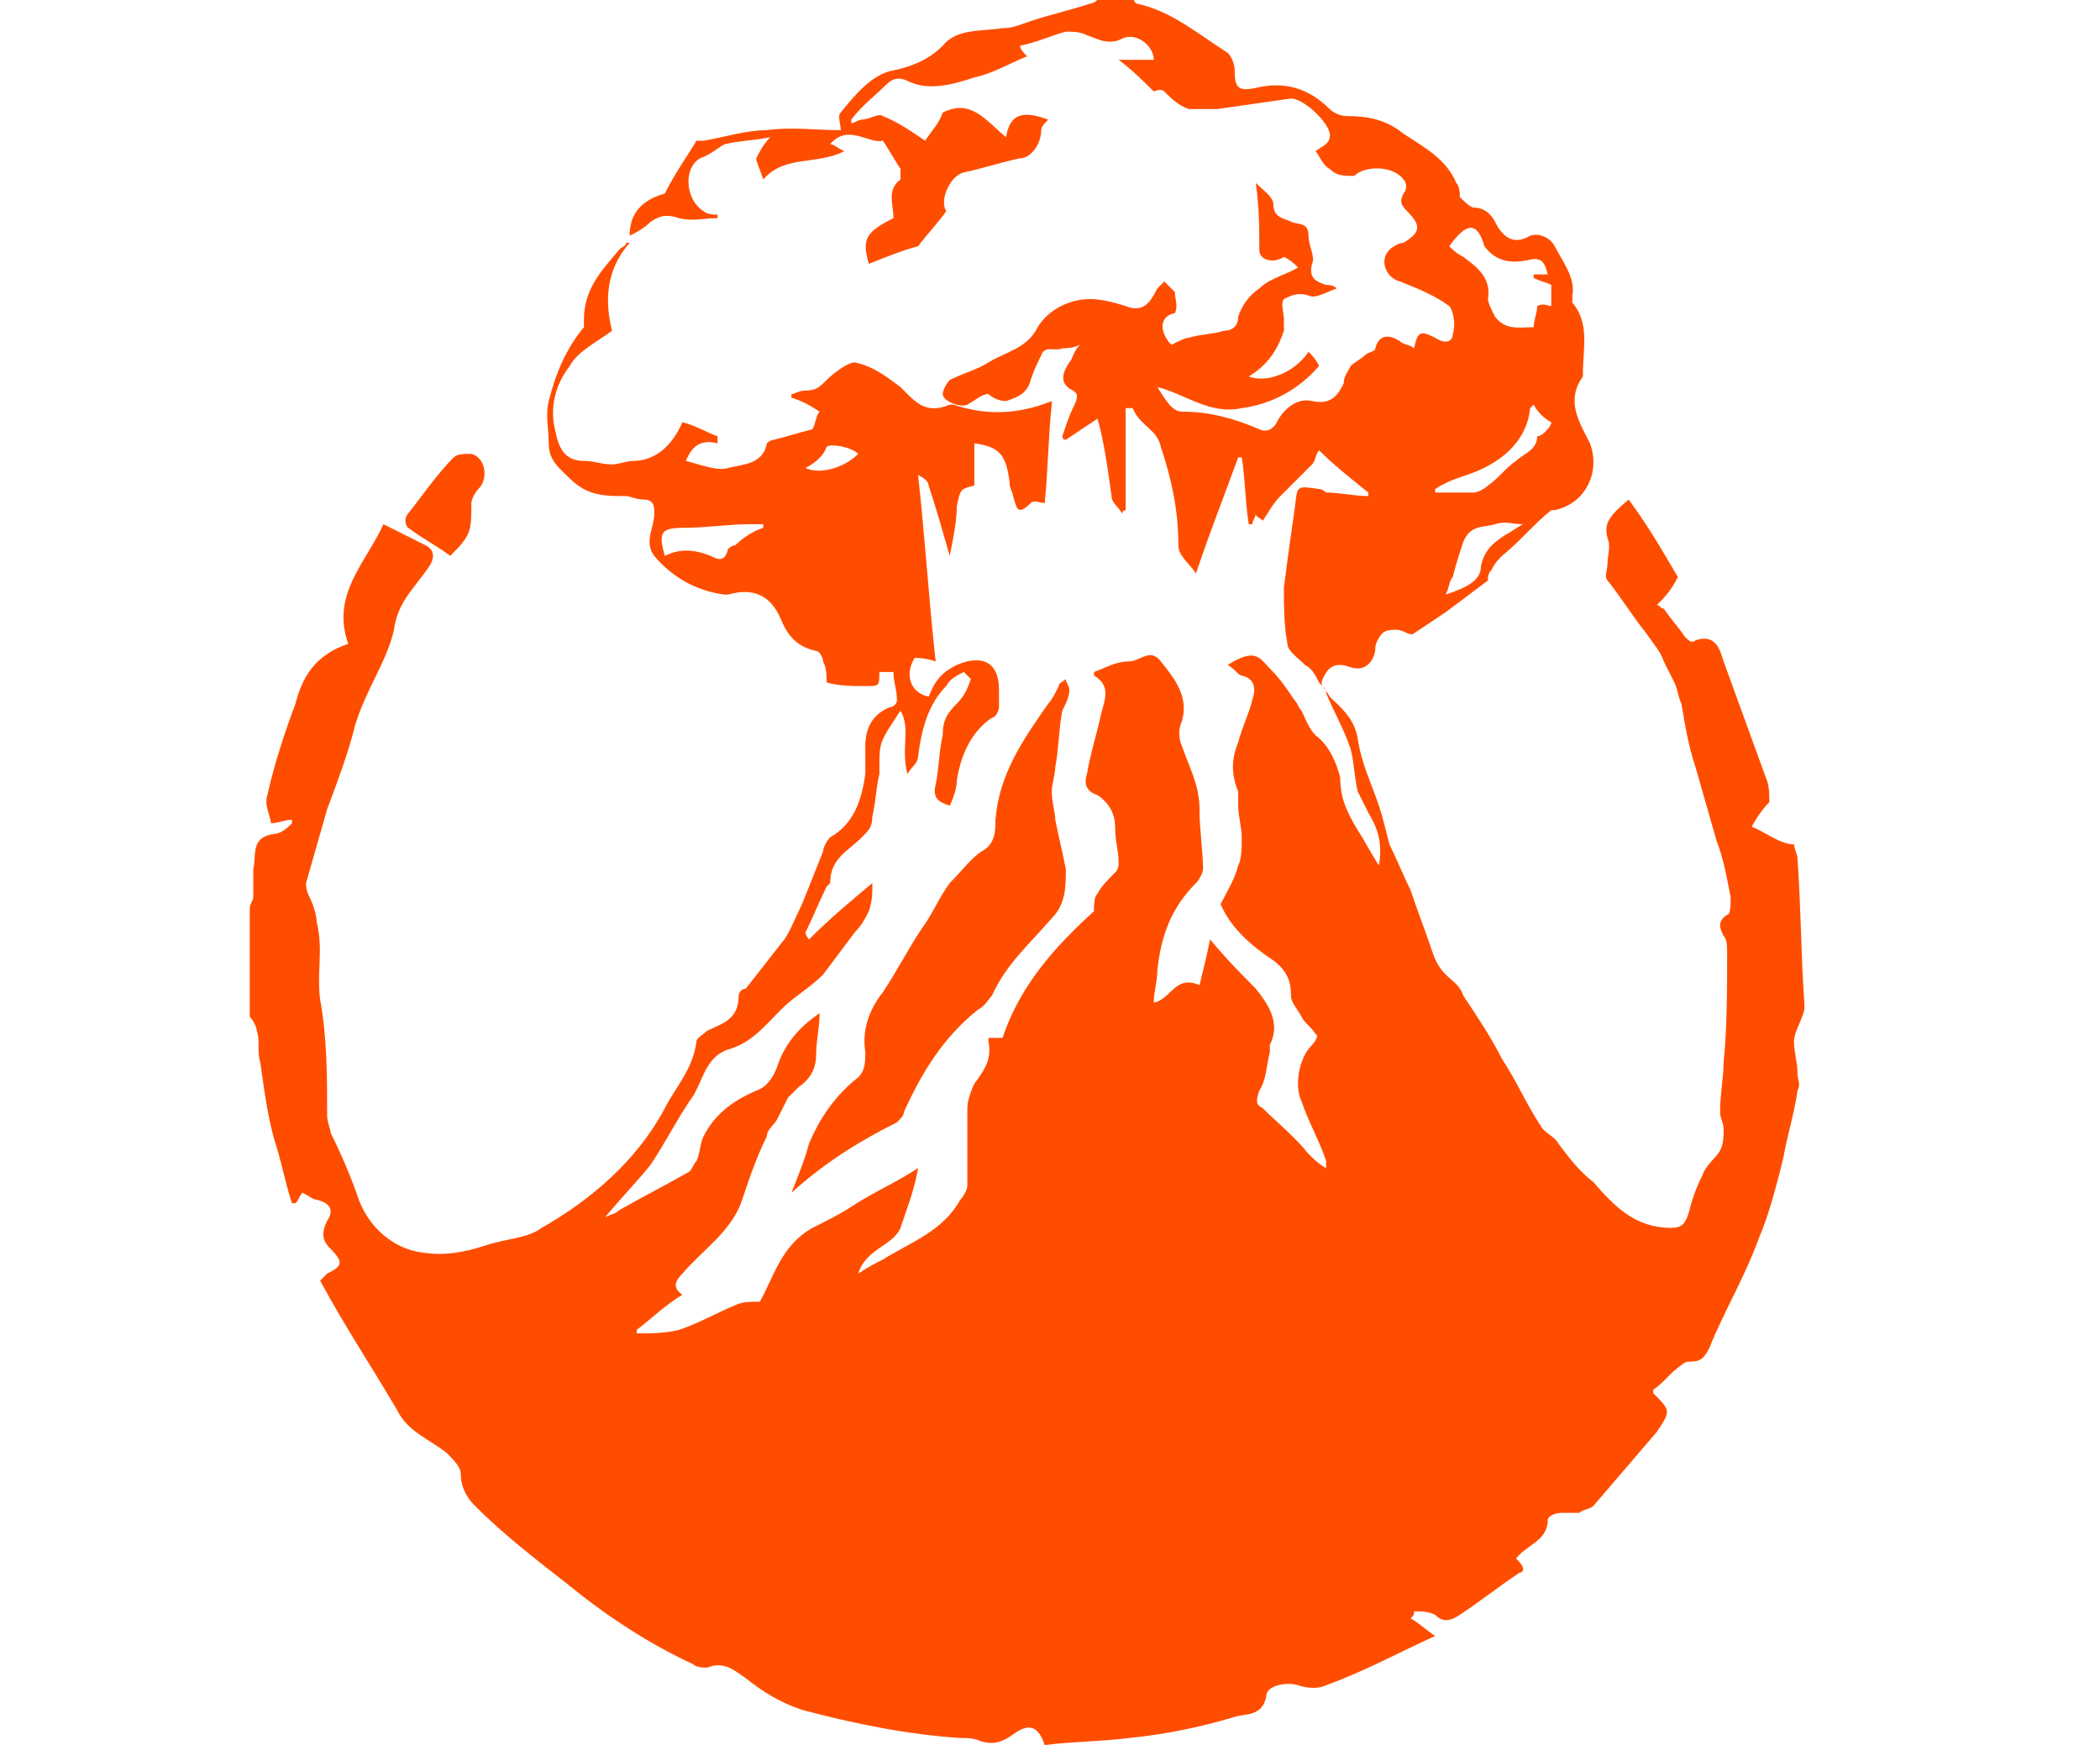 <?xml version="1.0" encoding="utf-8"?>
<!-- Generator: Adobe Illustrator 24.0.2, SVG Export Plug-In . SVG Version: 6.00 Build 0)  -->
<svg version="1.1" id="图层_1" xmlns="http://www.w3.org/2000/svg" xmlns:xlink="http://www.w3.org/1999/xlink" x="0px" y="0px"
	 viewBox="0 0 59.7 49.6" style="enable-background:new 0 0 59.7 49.6;" xml:space="preserve">
<style type="text/css">
	.st0{fill:#FF4D00;}
</style>
<title>LOGO</title>
<path class="st0" d="M32.2-0.1c0,0.1,0.1,0.2,0.1,0.2c1,0.2,1.8,0.9,2.6,1.4c0.1,0.1,0.2,0.3,0.2,0.5c0,0.5,0.1,0.6,0.6,0.5
	c0.8-0.2,1.5,0,2.1,0.6c0.1,0.1,0.3,0.2,0.5,0.2c0.6,0,1.1,0.1,1.6,0.5c0.6,0.4,1.2,0.7,1.5,1.4c0.1,0.1,0.1,0.3,0.1,0.4
	c0.1,0.1,0.3,0.3,0.4,0.3c0.3,0,0.5,0.2,0.6,0.4c0.2,0.4,0.5,0.7,1,0.4c0.3-0.1,0.6,0.1,0.7,0.3c0.2,0.4,0.6,0.9,0.5,1.4
	c0,0.1,0,0.1,0,0.2c0.5,0.6,0.3,1.3,0.3,2c0,0,0,0.1,0,0.1c-0.5,0.7-0.1,1.3,0.2,1.9c0.3,0.8-0.1,1.7-1,1.9c0,0-0.1,0-0.1,0
	c-0.5,0.4-0.9,0.9-1.4,1.3c-0.1,0.1-0.2,0.2-0.3,0.4c-0.1,0.1-0.1,0.2-0.1,0.3c-0.4,0.3-0.8,0.6-1.2,0.9c-0.3,0.2-0.6,0.4-0.9,0.6
	c-0.1,0.1-0.3-0.1-0.5-0.1c-0.1,0-0.3,0-0.4,0.1c-0.1,0.1-0.2,0.3-0.2,0.4c0,0.3-0.2,0.6-0.5,0.6c-0.2,0-0.3-0.1-0.5-0.1
	c-0.3,0-0.4,0.2-0.5,0.4c-0.1,0.2,0.1,0.3,0.2,0.5c0.3,0.3,0.7,0.6,0.8,1.2c0.1,0.7,0.4,1.3,0.6,1.9c0.1,0.3,0.2,0.7,0.3,1.1
	c0.2,0.4,0.4,0.9,0.6,1.3c0.2,0.6,0.4,1.1,0.6,1.7c0.1,0.3,0.2,0.5,0.4,0.7c0.2,0.2,0.4,0.3,0.5,0.6c0.4,0.6,0.8,1.2,1.1,1.8
	c0.4,0.6,0.7,1.3,1.1,1.9c0.1,0.2,0.4,0.3,0.5,0.5c0.3,0.4,0.6,0.8,1,1.1c0.6,0.7,1.2,1.3,2.2,1.3c0.3,0,0.4-0.1,0.5-0.4
	c0.1-0.4,0.2-0.7,0.4-1.1c0.1-0.3,0.4-0.5,0.5-0.7c0.1-0.2,0.1-0.4,0.1-0.6c0-0.2-0.1-0.3-0.1-0.5c0-0.5,0.1-1,0.1-1.4
	c0.1-1,0.1-2.1,0.1-3.1c0-0.2,0-0.4-0.1-0.5c-0.1-0.2-0.2-0.4,0.1-0.6c0.1,0,0.1-0.3,0.1-0.5c-0.1-0.5-0.2-1.1-0.4-1.6
	c-0.2-0.7-0.4-1.4-0.6-2.1c-0.2-0.6-0.3-1.2-0.4-1.8c-0.1-0.2-0.1-0.4-0.2-0.6c-0.1-0.2-0.2-0.4-0.3-0.6c-0.1-0.3-0.3-0.5-0.5-0.8
	c-0.4-0.5-0.7-1-1.1-1.5c-0.1-0.1,0-0.3,0-0.5c0-0.2,0.1-0.5,0-0.7c-0.1-0.4,0-0.6,0.6-1.1c0.6,0.8,1.1,1.7,1.4,2.2
	c-0.2,0.4-0.4,0.6-0.6,0.8c0.1,0,0.1,0.1,0.2,0.1c0.2,0.3,0.4,0.5,0.6,0.8c0.1,0.1,0.2,0.2,0.3,0.1c0.6-0.2,0.7,0.3,0.8,0.6
	c0.4,1.1,0.8,2.2,1.2,3.3c0.1,0.2,0.1,0.5,0.1,0.7c-0.2,0.2-0.4,0.5-0.5,0.7C50.1,23.6,50.6,24,51,24c0,0.1,0.1,0.3,0.1,0.4
	c0.1,1.4,0.1,2.8,0.2,4.2c0,0.3-0.3,0.7-0.3,1c0,0.3,0.1,0.6,0.1,0.9c0,0.2,0.1,0.3,0,0.5c-0.1,0.7-0.3,1.3-0.4,1.9
	c-0.2,0.8-0.4,1.6-0.7,2.3c-0.4,1.1-1,2.1-1.4,3.1c-0.1,0.2-0.2,0.4-0.5,0.4c-0.1,0-0.2,0-0.3,0.1c-0.3,0.2-0.5,0.5-0.8,0.7
	c0,0,0,0.1,0,0.1c0.5,0.5,0.5,0.5,0.1,1.1c-0.6,0.7-1.2,1.4-1.8,2.1c-0.1,0.1-0.3,0.1-0.4,0.2c-0.2,0-0.3,0-0.5,0
	c-0.2,0-0.4,0.1-0.4,0.2c0,0.6-0.6,0.7-0.9,1.1c0.1,0.1,0.2,0.2,0.2,0.3c0,0,0,0.1-0.1,0.1c-0.6,0.4-1.1,0.8-1.7,1.2
	c-0.3,0.2-0.5,0.2-0.7,0c-0.2-0.1-0.4-0.1-0.6-0.1c0,0.1,0,0.1-0.1,0.2c0.2,0.1,0.4,0.3,0.7,0.5c-1.1,0.5-2,1-3.1,1.4
	c-0.2,0.1-0.5,0.1-0.8,0c-0.3-0.1-0.9,0-0.9,0.3c-0.1,0.6-0.6,0.5-0.9,0.6c-1,0.3-2,0.5-3,0.6c-0.8,0.1-1.6,0.1-2.4,0.2
	c-0.2-0.6-0.5-0.6-0.9-0.3c-0.3,0.2-0.5,0.3-0.9,0.2c-0.2-0.1-0.4-0.1-0.6-0.1c-1.5-0.1-3-0.4-4.5-0.8c-0.6-0.2-1.1-0.5-1.6-0.9
	c-0.3-0.2-0.6-0.5-1.1-0.3c-0.1,0-0.3,0-0.4-0.1c-1.3-0.6-2.5-1.4-3.6-2.3c-0.9-0.7-1.8-1.4-2.6-2.2c-0.2-0.2-0.4-0.5-0.4-0.9
	c0-0.2-0.2-0.4-0.4-0.6c-0.5-0.4-1.1-0.6-1.4-1.2c-0.7-1.2-1.5-2.4-2.2-3.7c0.1-0.1,0.2-0.2,0.2-0.2c0.4-0.2,0.5-0.3,0.1-0.7
	c-0.2-0.2-0.3-0.4-0.1-0.8c0.2-0.3,0.1-0.5-0.3-0.6c-0.1,0-0.2-0.1-0.4-0.2c-0.1,0.1-0.1,0.2-0.2,0.3c0,0-0.1,0-0.1,0
	c-0.2-0.6-0.3-1.2-0.5-1.8c-0.2-0.7-0.3-1.5-0.4-2.2c-0.1-0.3,0-0.6-0.1-0.9c0-0.1-0.1-0.3-0.2-0.4c0-1,0-2.1,0-3.1
	c0-0.1,0.1-0.2,0.1-0.3c0-0.3,0-0.6,0-0.8c0.1-0.4-0.1-0.9,0.6-1c0.2,0,0.4-0.2,0.5-0.3c0,0,0-0.1,0-0.1c-0.2,0-0.4,0.1-0.6,0.1
	c0-0.2-0.2-0.5-0.1-0.8c0.2-0.9,0.5-1.8,0.8-2.6c0.2-0.8,0.6-1.4,1.5-1.7c-0.5-1.4,0.5-2.3,1-3.4c0.4,0.2,0.8,0.4,1.2,0.6
	c0.2,0.1,0.3,0.3,0.1,0.6c-0.4,0.6-0.9,1-1,1.8c-0.2,0.9-0.8,1.7-1.1,2.7c-0.2,0.8-0.5,1.6-0.8,2.4c-0.2,0.7-0.4,1.4-0.6,2.1
	c0,0.1,0,0.2,0.1,0.4c0.1,0.2,0.2,0.5,0.2,0.7C9.2,27,9,27.6,9.1,28.4c0.2,1.1,0.2,2.2,0.2,3.3c0,0.2,0.1,0.4,0.1,0.5
	c0.3,0.6,0.6,1.3,0.8,1.9c0.3,0.8,1,1.4,1.8,1.5c0.6,0.1,1.2,0,1.8-0.2c0.6-0.2,1.2-0.2,1.6-0.5c1.4-0.8,2.7-1.9,3.5-3.4
	c0.3-0.6,0.8-1.1,0.9-1.9c0-0.1,0.2-0.2,0.3-0.3c0.4-0.2,0.9-0.3,0.9-1c0-0.1,0.1-0.2,0.2-0.2c0.4-0.5,0.7-0.9,1.1-1.4
	c0.2-0.3,0.3-0.6,0.5-1c0.2-0.5,0.4-1,0.6-1.5c0-0.1,0.1-0.3,0.2-0.4c0.7-0.4,0.9-1.1,1-1.8c0-0.3,0-0.5,0-0.8
	c0-0.5,0.2-0.9,0.7-1.1c0.1,0,0.2-0.1,0.2-0.2c0-0.3-0.1-0.5-0.1-0.8c0,0,0,0-0.1,0c-0.1,0-0.2,0-0.3,0c0,0.4,0,0.4-0.4,0.4
	c-0.4,0-0.7,0-1.1-0.1c0-0.2,0-0.4-0.1-0.6c0-0.1-0.1-0.3-0.2-0.3c-0.5-0.1-0.8-0.4-1-0.9c-0.3-0.7-0.8-0.9-1.5-0.7c0,0-0.1,0-0.1,0
	c-0.8-0.1-1.5-0.5-2-1.1c-0.3-0.4,0-0.8,0-1.2c0-0.2,0-0.4-0.3-0.4c-0.2,0-0.4-0.1-0.5-0.1c-0.6,0-1.1,0-1.6-0.5
	c-0.3-0.3-0.6-0.5-0.6-1c0-0.4-0.1-0.8,0-1.2c0.2-0.8,0.5-1.5,1-2.1c0,0,0-0.1,0-0.2c0-0.9,0.5-1.4,1-2c0.1-0.1,0.2-0.1,0.2-0.2
	c0,0,0.1,0,0.1,0c-0.7,0.8-0.7,1.7-0.5,2.5c-0.4,0.3-1,0.6-1.2,1c-0.4,0.5-0.6,1.2-0.4,1.9c0.1,0.5,0.3,0.8,0.8,0.8
	c0.3,0,0.5,0.1,0.8,0.1c0.2,0,0.4-0.1,0.6-0.1c0.6,0,1.1-0.4,1.4-1.1c0.4,0.1,0.7,0.3,1,0.4c0,0.1,0,0.1,0,0.2
	c-0.4-0.1-0.7,0-0.9,0.5c0.4,0.1,0.9,0.3,1.2,0.2c0.4-0.1,1-0.1,1.1-0.7c0,0,0.1-0.1,0.2-0.1c0.4-0.1,0.7-0.2,1.1-0.3
	c0.1-0.2,0.1-0.4,0.2-0.5c-0.3-0.2-0.5-0.3-0.8-0.4c0,0,0-0.1,0-0.1c0.1,0,0.2-0.1,0.4-0.1c0.3,0,0.4-0.1,0.6-0.3
	c0.2-0.2,0.6-0.5,0.8-0.5c0.5,0.1,0.9,0.4,1.3,0.7c0.4,0.4,0.7,0.8,1.4,0.5c0,0,0.1,0,0.1,0c0.9,0.3,1.8,0.3,2.8-0.1
	c0,0,0,0.1,0,0.1c-0.1,0.9-0.1,1.8-0.2,2.8c-0.1,0-0.3-0.1-0.4,0c-0.4,0.4-0.4,0.1-0.5-0.2c0-0.1-0.1-0.2-0.1-0.4
	c-0.1-0.8-0.3-1-1-1.1c0,0.4,0,0.8,0,1.2c-0.4,0.1-0.4,0.1-0.5,0.6c0,0.4-0.1,0.9-0.2,1.4c-0.2-0.7-0.4-1.4-0.6-2
	c0-0.1-0.1-0.2-0.3-0.3c0.2,1.8,0.3,3.5,0.5,5.3c-0.3-0.1-0.5-0.1-0.6-0.1c-0.3,0.5-0.1,1,0.4,1.1c0.2-0.5,0.4-0.7,0.8-0.9
	c0.7-0.3,1.2-0.1,1.2,0.7c0,0.2,0,0.3,0,0.5c0,0.1-0.1,0.3-0.2,0.3c-0.6,0.4-0.9,1.1-1,1.8c0,0.2-0.1,0.5-0.2,0.7
	c-0.3-0.1-0.5-0.2-0.4-0.6c0.1-0.5,0.1-1,0.2-1.4c0-0.4,0.1-0.6,0.4-0.9c0.2-0.2,0.3-0.4,0.4-0.7c-0.1-0.1-0.1-0.1-0.2-0.2
	c-0.2,0.1-0.4,0.2-0.5,0.4c-0.5,0.5-0.7,1.2-0.8,2c0,0.2-0.2,0.3-0.3,0.5c-0.2-0.7,0.1-1.3-0.2-1.8C25,21.1,25,21.1,25,21.8
	c0,0.1,0,0.1,0,0.2c-0.1,0.4-0.1,0.8-0.2,1.2c0,0.3-0.1,0.4-0.3,0.6c-0.4,0.4-0.9,0.6-0.9,1.3c0,0-0.1,0.1-0.1,0.1
	c-0.2,0.4-0.4,0.9-0.6,1.3c0,0,0,0.1,0.1,0.2c0.6-0.6,1.2-1.1,1.8-1.6c0,0.3,0,0.5-0.1,0.8c-0.1,0.2-0.2,0.4-0.4,0.6
	c-0.3,0.4-0.6,0.8-0.9,1.2c-0.4,0.4-0.8,0.6-1.2,1c-0.4,0.4-0.8,0.9-1.4,1.1c-0.8,0.2-0.8,1-1.2,1.5c-0.4,0.6-0.7,1.2-1.1,1.8
	c-0.4,0.5-0.8,0.9-1.3,1.5c0.2-0.1,0.3-0.1,0.4-0.2c0.7-0.4,1.3-0.7,2-1.1c0.1-0.1,0.1-0.2,0.2-0.3c0.1-0.2,0.1-0.5,0.2-0.7
	c0.3-0.6,0.8-1,1.5-1.3c0.3-0.1,0.5-0.4,0.6-0.7c0.2-0.6,0.6-1.1,1.2-1.5c0,0.4-0.1,0.8-0.1,1.2c0,0.4-0.2,0.7-0.5,0.9
	c-0.1,0.1-0.2,0.2-0.3,0.3c-0.1,0.2-0.2,0.4-0.3,0.6c-0.1,0.2-0.3,0.3-0.3,0.5c-0.3,0.6-0.5,1.2-0.7,1.8c-0.3,0.9-1.1,1.4-1.7,2.1
	c-0.2,0.2-0.3,0.4,0,0.6c-0.5,0.3-0.9,0.7-1.3,1c0,0,0,0.1,0,0.1c0.4,0,0.8,0,1.2-0.1c0.6-0.2,1.1-0.5,1.6-0.7
	c0.2-0.1,0.4-0.1,0.7-0.1c0.4-0.7,0.6-1.6,1.5-2.1c0.4-0.2,0.8-0.4,1.1-0.6c0.6-0.4,1.3-0.7,1.9-1.1c-0.1,0.6-0.3,1.1-0.5,1.7
	c-0.2,0.5-1,0.6-1.2,1.3c0.3-0.2,0.5-0.3,0.7-0.4c0.8-0.5,1.7-0.8,2.2-1.7c0.1-0.1,0.2-0.3,0.2-0.4c0-0.7,0-1.4,0-2.2
	c0-0.2,0.1-0.5,0.2-0.7c0.3-0.4,0.5-0.7,0.4-1.2c0,0,0,0,0-0.1c0.1,0,0.3,0,0.4,0c0.5-1.5,1.5-2.6,2.6-3.6c0-0.2,0-0.4,0.1-0.5
	c0.1-0.2,0.3-0.4,0.5-0.6c0.1-0.1,0.1-0.2,0.1-0.3c0-0.3-0.1-0.6-0.1-1c0-0.4-0.2-0.7-0.5-0.9c-0.3-0.1-0.4-0.3-0.3-0.6
	c0.1-0.6,0.3-1.2,0.4-1.7c0.1-0.4,0.3-0.8-0.2-1.1c0,0,0-0.1,0-0.1c0.3-0.1,0.6-0.3,1-0.3c0.3,0,0.6-0.4,0.9,0
	c0.4,0.5,0.8,1,0.6,1.7c-0.1,0.2-0.1,0.5,0,0.7c0.2,0.6,0.5,1.1,0.5,1.8c0,0.6,0.1,1.2,0.1,1.7c0,0.1-0.1,0.3-0.2,0.4
	c-0.7,0.7-1,1.5-1.1,2.5c0,0.3-0.1,0.6-0.1,0.9c0.5-0.1,0.6-0.8,1.3-0.5c0.1-0.4,0.2-0.8,0.3-1.3c0.5,0.6,0.9,1,1.3,1.4
	c0.4,0.5,0.7,1,0.4,1.6c0,0,0,0.1,0,0.2c-0.1,0.4-0.1,0.8-0.3,1.1c-0.1,0.3-0.1,0.4,0.1,0.5c0.4,0.4,0.9,0.8,1.3,1.3
	c0.1,0.1,0.3,0.3,0.5,0.4c0-0.1,0-0.2,0-0.2c-0.2-0.6-0.5-1.1-0.7-1.7c-0.2-0.4-0.1-1.2,0.3-1.6c0.1-0.1,0.2-0.3,0.1-0.3
	c-0.1-0.2-0.3-0.3-0.4-0.5c-0.1-0.2-0.3-0.4-0.3-0.6c0-0.4-0.1-0.7-0.5-1c-0.6-0.4-1.2-0.9-1.5-1.6c0.2-0.4,0.4-0.7,0.5-1.1
	c0.1-0.2,0.1-0.5,0.1-0.8c0-0.3-0.1-0.6-0.1-0.9c0-0.1,0-0.3,0-0.4c-0.2-0.5-0.2-0.9,0-1.4c0.1-0.4,0.3-0.8,0.4-1.2
	c0.1-0.3,0.1-0.6-0.3-0.7c-0.1,0-0.2-0.2-0.4-0.3c0.8-0.5,0.9-0.2,1.2,0.1c0.3,0.3,0.5,0.6,0.7,0.9c0.1,0.1,0.1,0.2,0.2,0.3
	c0.1,0.2,0.2,0.5,0.4,0.7c0.4,0.3,0.6,0.8,0.7,1.2c0,0.6,0.2,1,0.5,1.5c0.2,0.3,0.4,0.7,0.6,1c0.1-0.6,0-1-0.3-1.5
	c-0.1-0.2-0.2-0.4-0.3-0.6c-0.1-0.4-0.1-0.8-0.2-1.2c-0.2-0.6-0.5-1.1-0.7-1.6c0-0.1-0.1-0.2-0.2-0.3c-0.1-0.2-0.2-0.4-0.4-0.5
	c-0.2-0.2-0.5-0.4-0.5-0.6c-0.1-0.5-0.1-1.1-0.1-1.6c0.1-0.8,0.2-1.5,0.3-2.2c0.1-0.7,0-0.7,0.7-0.6c0.1,0,0.2,0.1,0.2,0.1
	c0.4,0,0.8,0.1,1.2,0.1c0,0,0-0.1,0-0.1c-0.5-0.4-1-0.8-1.4-1.2c-0.1,0.1-0.1,0.3-0.2,0.4c-0.3,0.3-0.6,0.6-0.9,0.9
	c-0.2,0.2-0.3,0.4-0.5,0.7c-0.1-0.1-0.2-0.1-0.2-0.2c0,0.1-0.1,0.2-0.1,0.3c0,0-0.1,0-0.1,0c-0.1-0.6-0.1-1.3-0.2-1.9
	c0,0-0.1,0-0.1,0c-0.4,1.1-0.8,2.1-1.2,3.3c-0.2-0.3-0.5-0.5-0.5-0.8c0-1-0.2-1.9-0.5-2.8c-0.1-0.5-0.6-0.6-0.8-1.1c0,0-0.1,0-0.2,0
	c0,1,0,1.9,0,2.9c0,0-0.1,0-0.1,0.1c-0.1-0.2-0.3-0.3-0.3-0.5c-0.1-0.7-0.2-1.5-0.4-2.2c-0.3,0.2-0.6,0.4-0.9,0.6c0,0-0.1,0-0.1-0.1
	c0.1-0.3,0.2-0.6,0.3-0.8c0.1-0.2,0.2-0.4,0-0.5c-0.4-0.2-0.3-0.5-0.1-0.8c0.1-0.1,0.1-0.3,0.3-0.5c-0.2,0.1-0.4,0.1-0.5,0.1
	c-0.2,0.1-0.5-0.1-0.6,0.2c-0.1,0.2-0.2,0.4-0.3,0.7c-0.1,0.4-0.4,0.5-0.7,0.6c-0.2,0-0.4-0.1-0.5-0.2c-0.2,0-0.4,0.2-0.6,0.3
	c-0.2,0.1-0.7-0.1-0.7-0.3c0-0.1,0.1-0.3,0.2-0.4c0.4-0.2,0.8-0.3,1.1-0.5c0.5-0.3,1.1-0.4,1.4-1c0.3-0.5,0.9-0.8,1.5-0.8
	c0.3,0,0.7,0.1,1,0.2c0.5,0.2,0.7-0.1,0.9-0.5c0.1-0.1,0.2-0.2,0.2-0.2c0.1,0.1,0.2,0.2,0.3,0.3c0,0.2,0.1,0.4,0,0.6
	C32.9,9,33,9.5,33.3,9.8c0.2-0.1,0.4-0.2,0.5-0.2c0.3-0.1,0.7-0.1,1-0.2C35,9.4,35.2,9.3,35.2,9c0.1-0.3,0.3-0.6,0.6-0.8
	c0.3-0.3,0.8-0.4,1.1-0.6c-0.1-0.1-0.2-0.2-0.4-0.3c-0.3,0.2-0.7,0.1-0.7-0.2c0-0.6,0-1.2-0.1-1.9c0.2,0.2,0.5,0.4,0.5,0.6
	c0,0.4,0.3,0.4,0.5,0.5c0.2,0.1,0.5,0,0.5,0.4c0,0.3,0.2,0.6,0.1,0.8c-0.1,0.4,0.1,0.5,0.4,0.6c0.1,0,0.2,0,0.3,0.1
	c-0.3,0.1-0.6,0.3-0.8,0.2c-0.3-0.1-0.5,0-0.7,0.1c-0.1,0.1,0,0.4,0,0.6c0,0.1,0,0.2,0,0.3c-0.2,0.6-0.5,1-1,1.3
	c0.5,0.2,1.3-0.1,1.7-0.7c0.1,0.1,0.2,0.2,0.3,0.4c-0.6,0.7-1.4,1.1-2.2,1.2c-0.9,0.2-1.6-0.4-2.4-0.6c0.2,0.3,0.4,0.7,0.7,0.7
	c0.8,0,1.5,0.2,2.2,0.5c0.2,0.1,0.4,0,0.5-0.2c0.2-0.4,0.6-0.7,1-0.6c0.5,0.1,0.7-0.1,0.9-0.5c0-0.2,0.1-0.3,0.2-0.5
	c0.1-0.1,0.3-0.2,0.4-0.3c0.1-0.1,0.3-0.1,0.3-0.2c0.1-0.4,0.4-0.4,0.7-0.2c0.1,0.1,0.3,0.1,0.4,0.2c0.1-0.5,0.2-0.5,0.6-0.3
	c0.3,0.2,0.5,0.1,0.5-0.1c0.1-0.3,0-0.7-0.1-0.8c-0.4-0.3-0.9-0.5-1.4-0.7c-0.4-0.1-0.6-0.6-0.3-0.9c0.1-0.1,0.3-0.2,0.4-0.2
	c0.5-0.3,0.5-0.5,0.1-0.9c-0.2-0.2-0.2-0.3-0.1-0.5c0.1-0.1,0.1-0.3,0-0.4c-0.3-0.4-1.1-0.4-1.4-0.1C38.2,5,38,5,37.8,4.8
	c-0.2-0.1-0.3-0.4-0.4-0.5c0.1-0.1,0.4-0.2,0.4-0.4c0.1-0.3-0.7-1.1-1.1-1.1c-0.7,0.1-1.4,0.2-2.1,0.3c-0.3,0-0.5,0-0.8,0
	c-0.3-0.1-0.5-0.3-0.7-0.5c-0.1-0.1-0.3,0-0.3,0c-0.3-0.3-0.6-0.6-1-0.9c0.4,0,0.7,0,1,0c0-0.4-0.5-0.8-0.9-0.6
	c-0.4,0.2-0.7,0-1-0.1c-0.2-0.1-0.4-0.1-0.6-0.1c-0.4,0.1-0.8,0.3-1.3,0.4c0,0.1,0.1,0.2,0.2,0.3c-0.5,0.2-1,0.5-1.5,0.6
	c-0.6,0.2-1.3,0.4-1.9,0.1c-0.2-0.1-0.4-0.1-0.6,0.1c-0.3,0.3-0.7,0.6-1,1c0,0,0,0.1,0,0.1c0.1,0,0.2-0.1,0.3-0.1
	c0.2,0,0.5-0.2,0.6-0.1C25.6,3.5,26,3.8,26.3,4c0.2-0.3,0.4-0.5,0.5-0.8c0.8-0.4,1.2,0.2,1.8,0.7c0.1-0.6,0.4-0.8,1.2-0.5
	c-0.1,0.1-0.2,0.2-0.2,0.3c0,0.4-0.3,0.8-0.6,0.8c-0.5,0.1-1.1,0.3-1.6,0.4C27,5,26.7,5.7,26.9,6c-0.2,0.3-0.5,0.6-0.8,1
	c-0.4,0.1-0.9,0.3-1.4,0.5c-0.2-0.7-0.1-0.9,0.7-1.3c0-0.4-0.2-0.8,0.2-1.1c0,0,0-0.2,0-0.3c-0.2-0.3-0.3-0.5-0.5-0.8
	c-0.4,0.1-1-0.5-1.5,0.1c0.1,0,0.2,0.1,0.4,0.2c-0.8,0.4-1.7,0.1-2.3,0.8c-0.1-0.3-0.2-0.5-0.2-0.6c0.1-0.2,0.2-0.4,0.4-0.6
	C21.4,4,21,4,20.6,4.1c-0.2,0.1-0.4,0.3-0.7,0.4c-0.5,0.3-0.4,1.2,0.1,1.5c0.1,0.1,0.3,0.1,0.4,0.1c0,0,0,0.1,0,0.1
	c-0.4,0-0.7,0.1-1.1,0c-0.3-0.1-0.5-0.1-0.8,0.1c-0.2,0.2-0.4,0.3-0.6,0.4c0-0.6,0.3-1,1-1.2c0.3-0.6,0.6-1,0.9-1.5
	C19.9,4,20,4,20,4c0.6-0.1,1.2-0.3,1.8-0.3c0.7-0.1,1.4,0,2.1,0c0-0.2-0.1-0.4,0-0.5c0.4-0.5,0.9-1.1,1.5-1.2c0.5-0.1,1-0.3,1.4-0.7
	c0.4-0.5,1.1-0.4,1.7-0.5c0.3,0,0.5-0.1,0.8-0.2c0.6-0.2,1.1-0.3,1.7-0.5c0.1,0,0.2-0.1,0.3-0.2C31.6-0.1,31.9-0.1,32.2-0.1z
	 M44.1,8.7c0-0.2,0-0.4,0-0.6C43.9,8,43.8,8,43.6,7.9c0,0,0-0.1,0-0.1c0.1,0,0.3,0,0.4,0c-0.1-0.4-0.2-0.5-0.6-0.4
	c-0.5,0.1-0.9,0-1.2-0.4C42,6.3,41.7,6.3,41.2,7c0.1,0.1,0.2,0.2,0.4,0.3c0.4,0.3,0.8,0.6,0.7,1.2c0,0.1,0.1,0.3,0.2,0.5
	c0.3,0.4,0.7,0.3,1.1,0.3c0-0.2,0.1-0.4,0.1-0.6C43.9,8.6,44,8.7,44.1,8.7z M21.7,15c0,0,0-0.1,0-0.1c-0.1,0-0.3,0-0.4,0
	c-0.6,0-1.2,0.1-1.8,0.1c-0.7,0-0.8,0.1-0.6,0.8c0.4-0.2,0.8-0.2,1.3,0c0.2,0.1,0.4,0.2,0.5-0.2c0,0,0.1-0.1,0.2-0.1
	C21.1,15.3,21.4,15.1,21.7,15z M43.6,11.5c-0.1,0.1-0.1,0.1-0.1,0.1c-0.1,1-0.9,1.6-1.8,1.9c-0.3,0.1-0.6,0.2-0.9,0.4
	c0,0,0,0.1,0,0.1c0.4,0,0.7,0,1.1,0c0.1,0,0.3-0.1,0.4-0.2c0.3-0.2,0.5-0.5,0.8-0.7c0.2-0.2,0.6-0.3,0.6-0.7c0,0,0.1,0,0.2-0.1
	c0.1-0.1,0.2-0.2,0.2-0.3C43.9,11.9,43.7,11.7,43.6,11.5z M43.3,14.9c-0.3,0-0.5-0.1-0.8,0c-0.3,0.1-0.7,0-0.9,0.5
	c-0.1,0.3-0.2,0.6-0.3,1c-0.1,0.1-0.1,0.3-0.2,0.5c0.6-0.2,1-0.4,1-0.8c0.1-0.5,0.4-0.7,0.7-0.9C43,15.1,43.1,15,43.3,14.9z
	 M22.9,13.3c0.4,0.2,1.1,0,1.5-0.4c-0.2-0.2-0.8-0.3-0.9-0.2C23.4,13,23.1,13.2,22.9,13.3z"/>
<path class="st0" d="M22.5,33.9c0.2-0.5,0.4-1,0.5-1.4c0.3-0.7,0.7-1.3,1.3-1.8c0.3-0.2,0.3-0.5,0.3-0.8c-0.1-0.6,0.1-1.2,0.5-1.7
	c0.4-0.6,0.7-1.2,1.1-1.8c0.3-0.4,0.5-0.9,0.8-1.3c0.3-0.3,0.6-0.7,0.9-0.9c0.4-0.2,0.4-0.6,0.4-0.9c0.1-1.3,0.8-2.3,1.5-3.3
	c0.1-0.1,0.2-0.3,0.3-0.5c0-0.1,0.1-0.1,0.2-0.2c0,0.1,0.1,0.2,0.1,0.3c0,0.2-0.1,0.4-0.2,0.6c-0.1,0.5-0.1,1.1-0.2,1.6
	c0,0.2-0.1,0.5-0.1,0.7c0,0.3,0.1,0.6,0.1,0.8c0.1,0.5,0.2,0.9,0.3,1.4c0,0.5,0,1-0.4,1.4c-0.6,0.7-1.3,1.3-1.7,2.2
	c-0.1,0.1-0.2,0.3-0.4,0.4c-1,0.8-1.6,1.8-2.1,2.9c0,0.1-0.1,0.2-0.2,0.3C24.5,32.4,23.5,33,22.5,33.9z"/>
<path class="st0" d="M12.8,15.8c-0.4-0.3-0.8-0.5-1.2-0.8c-0.1-0.1-0.1-0.3,0-0.4c0.4-0.5,0.8-1.1,1.3-1.6c0.1-0.1,0.3-0.1,0.5-0.1
	c0.4,0.1,0.5,0.7,0.2,1c-0.1,0.1-0.2,0.3-0.2,0.4C13.4,15.1,13.4,15.2,12.8,15.8z"/>
</svg>
